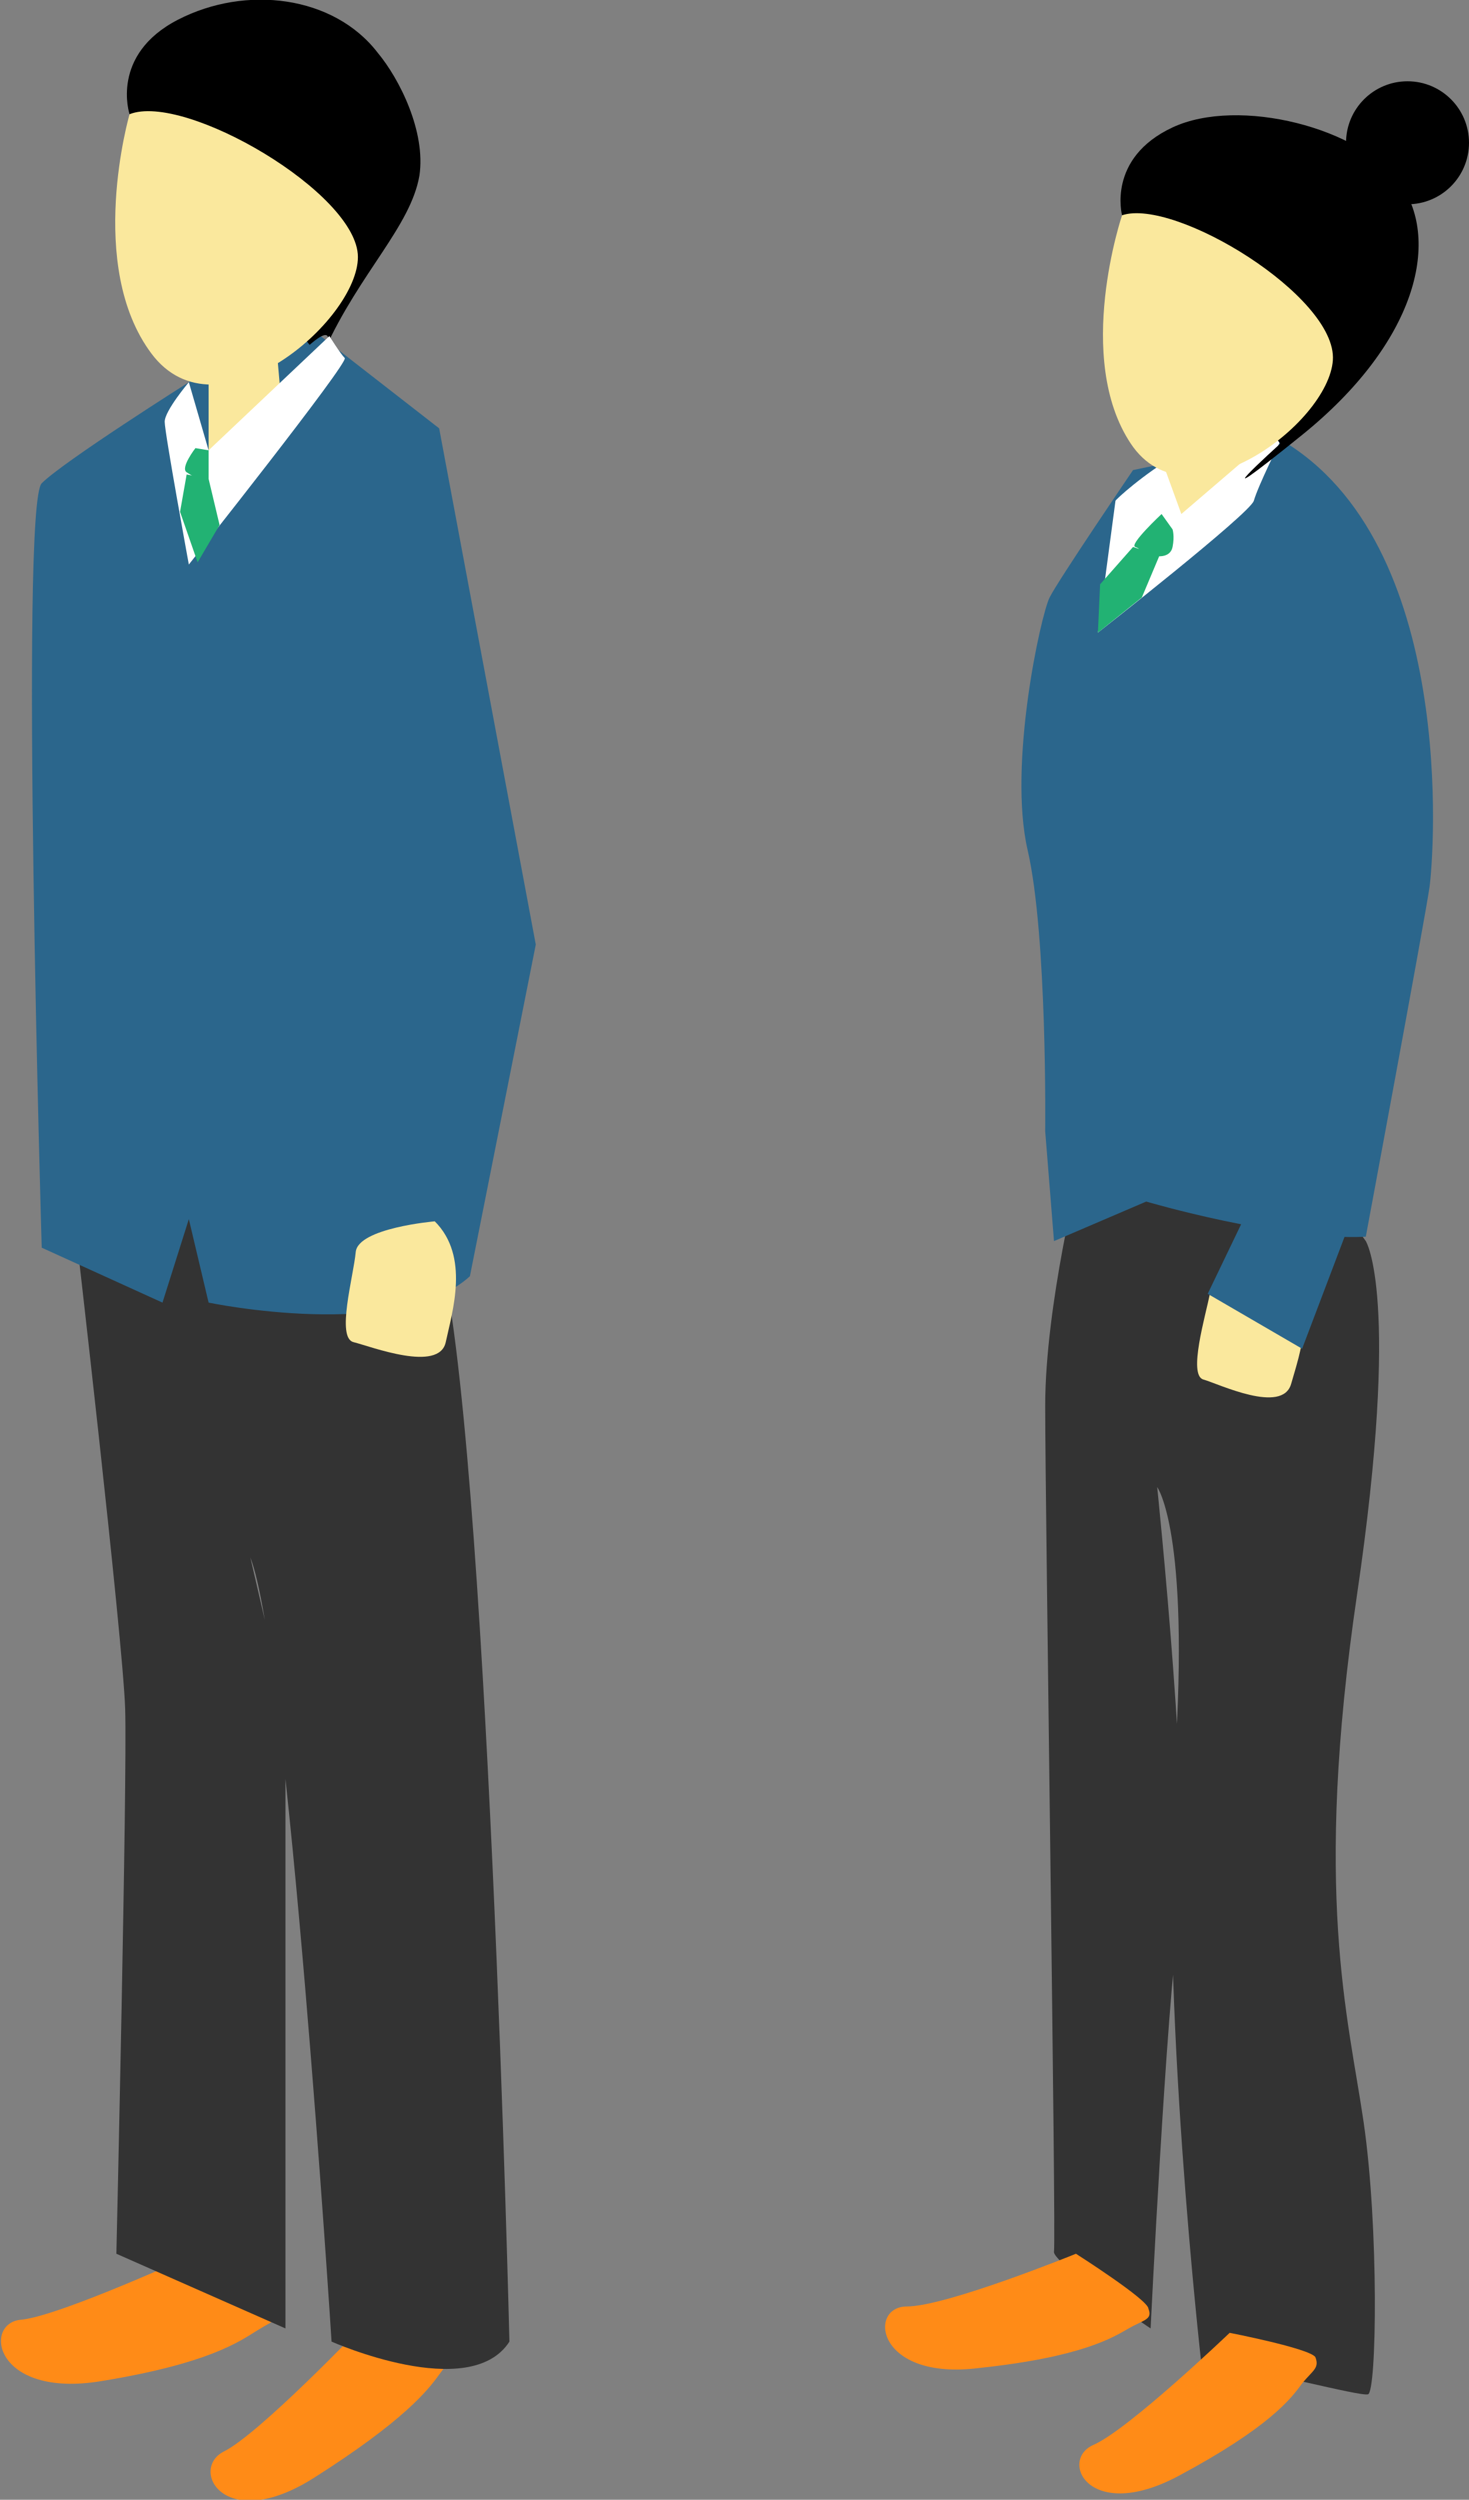 <?xml version="1.0" encoding="utf-8"?>
<!-- Generator: Adobe Illustrator 25.2.0, SVG Export Plug-In . SVG Version: 6.00 Build 0)  -->
<svg version="1.1" id="レイヤー_1" xmlns="http://www.w3.org/2000/svg" xmlns:xlink="http://www.w3.org/1999/xlink" x="0px"
	 y="0px" viewBox="0 0 66.9 113.8" style="enable-background:new 0 0 66.9 113.8;" xml:space="preserve">
<rect x="0" y="0" width="66.9" height="113.8" fill="#808080" stroke="none"/>
<style type="text/css">
	.st0{fill:#FF8B17;}
	.st1{fill:#333333;}
	.st2{fill:#2B668C;}
	.st3{fill:#FAE89D;}
	.st4{fill:#FFFFFF;}
	.st5{fill:#22B273;}
</style>
<g>
	<path class="st0" d="M8.9,102.6c0,0-6.1,2.8-7.9,3c-1.8,0.1-1.3,3.6,3.6,2.8s6.3-1.8,7.1-2.3s1.1-0.5,0.9-1
		C12.4,104.6,8.9,102.6,8.9,102.6z"/>
	<path class="st0" d="M16.4,106c0,0-4.6,4.8-6.2,5.6s0,3.8,4.1,1.2s5.2-4,5.7-4.7c0.5-0.7,0.8-0.8,0.5-1.3S16.4,106,16.4,106z"/>
	<path class="st1" d="M11.4,70.9c1.7,4.3,3.7,35.7,3.7,35.7s6.3,2.8,8.1,0c0,0-1-41.5-3.2-49.7S3.4,55.6,3.4,55.6s2.2,19,2.3,22.2
		s-0.4,24.8-0.4,24.8l7.7,3.4V77.8"/>
	<path class="st2" d="M8.6,17.4c0,0-5.7,3.6-6.7,4.6s0,34.8,0,34.8l5.5,2.5l1.2-3.8l0.9,3.8c0,0,8.6,1.8,11.9-1.2l3-15.1L20,19.5
		l-7.2-5.6L8.6,17.4z"/>
	<g>
		<path d="M5.9,5.2c0,0-0.9-2.7,2.2-4.3s7.1-1.1,9.1,1.5C18.2,3.6,19.4,6,19.1,8c-0.4,2.3-2.7,4.4-4.3,7.9c-0.2,0.5,0.8-1.5-0.7-0.2
			L5.9,5.2z"/>
		<path class="st3" d="M5.9,5.2c0,0-2,6.9,1,10.9s9.4-1.5,9.4-4.4S8.4,4.2,5.9,5.2z"/>
		<path class="st3" d="M19.8,55.6c0,0-3.5,0.3-3.6,1.4s-0.9,3.9-0.1,4.1c0.8,0.2,3.9,1.4,4.2,0S21.4,57.2,19.8,55.6z"/>
	</g>
	<polygon class="st3" points="9.5,15.9 9.5,20.5 12.8,18.2 12.6,15.9 	"/>
	<path class="st4" d="M8.6,17.4c0,0-1.1,1.3-1.1,1.8s1.1,6.5,1.1,6.5s7.3-9.2,7.1-9.4c-0.2-0.2-0.7-1-0.7-1l-5.5,5.2L8.6,17.4z"/>
	<path class="st5" d="M8.9,20.4c0,0-0.7,0.9-0.4,1.1s1,0.6,1,0.6v-1.6L8.9,20.4z"/>
	<polyline class="st5" points="8.5,21.6 8.2,23.3 9,25.6 10,23.9 9.5,21.8 	"/>
</g>
<g>
	<path class="st1" d="M62.2,56.5c0,0,1.6,2.5-0.4,16.1s-0.4,19.2,0.3,24c0.7,4.8,0.6,12.3,0.2,12.4s-4.8-1.1-7.6-1.5
		c0,0-1.9-16.8-1.2-27.3s-0.8-12.5-0.8-12.5s1.6,15.4,1,19.6c-0.6,4.3-1.3,18.7-1.3,18.7s-4.5-3-4.4-3.5c0.1-0.5-0.4-33.9-0.4-38.5
		c0-4.6,1.6-10.9,1.6-10.9S58.3,50.8,62.2,56.5z"/>
	<path class="st3" d="M58.6,57.8c0,0-3.3,0.1-3.5,1.1c-0.2,1-1,3.7-0.3,3.9c0.7,0.2,3.6,1.6,4,0.2S60,59.4,58.6,57.8z"/>
	<path class="st0" d="M49,102.6c0,0-5.9,2.4-7.7,2.4c-1.8,0-1.4,3.4,3.3,2.8c4.7-0.5,6.1-1.4,6.8-1.8s1.1-0.4,0.9-0.9
		C52.3,104.7,49,102.6,49,102.6z"/>
	<path class="st0" d="M56,106.2c0,0-4.6,4.4-6.2,5.1c-1.6,0.7-0.2,3.6,3.9,1.4s5.1-3.5,5.6-4.2c0.5-0.6,0.8-0.7,0.6-1.2
		C59.6,106.9,56,106.2,56,106.2z"/>
	<path class="st2" d="M51.6,21.4c0,0-3.4,5-3.8,5.8c-0.4,0.8-1.9,7.6-1,11.5c0.9,3.9,0.8,12.8,0.8,12.8l0.4,5l4.2-1.8
		c0,0,6.1,1.8,10,1.6c0,0,2.7-14.5,2.9-15.9s1.3-15.7-6.8-20.4L51.6,21.4z"/>
	<polyline class="st2" points="61.5,55.6 59.3,61.4 55,58.9 57.5,53.7 	"/>
	<path class="st4" d="M58.3,20.1c0,0-1,2-1.2,2.7c-0.2,0.6-7.1,6-7.1,6l0.8-6C50.8,22.7,55.9,18.1,58.3,20.1z"/>
	<path d="M51.1,9.8c0,0-0.7-2.6,2.3-4c3-1.4,8.6,0,10.4,2.6c1.8,2.6,0.7,7.2-4.5,11.4s-1,0.4-1,0.4L51.1,9.8z"/>
	<path class="st3" d="M51.1,9.8c0,0-2.2,6.5,0.4,10.4s9-0.9,9.2-3.8S53.5,9,51.1,9.8z"/>
	<circle cx="64.1" cy="6.5" r="2.8"/>
	<polyline class="st3" points="53,21.2 53.8,23.4 56.6,21 	"/>
	<path class="st5" d="M52.9,23.4c0,0-1.5,1.4-1.2,1.5s0.1,0.2,0.5,0.3c0.5,0.2,1.1,0.2,1.2-0.3s0-0.8,0-0.8L52.9,23.4z"/>
	<polyline class="st5" points="52.8,25.3 52,27.2 50,28.8 50.1,26.6 51.6,24.9 	"/>
</g>
</svg>
